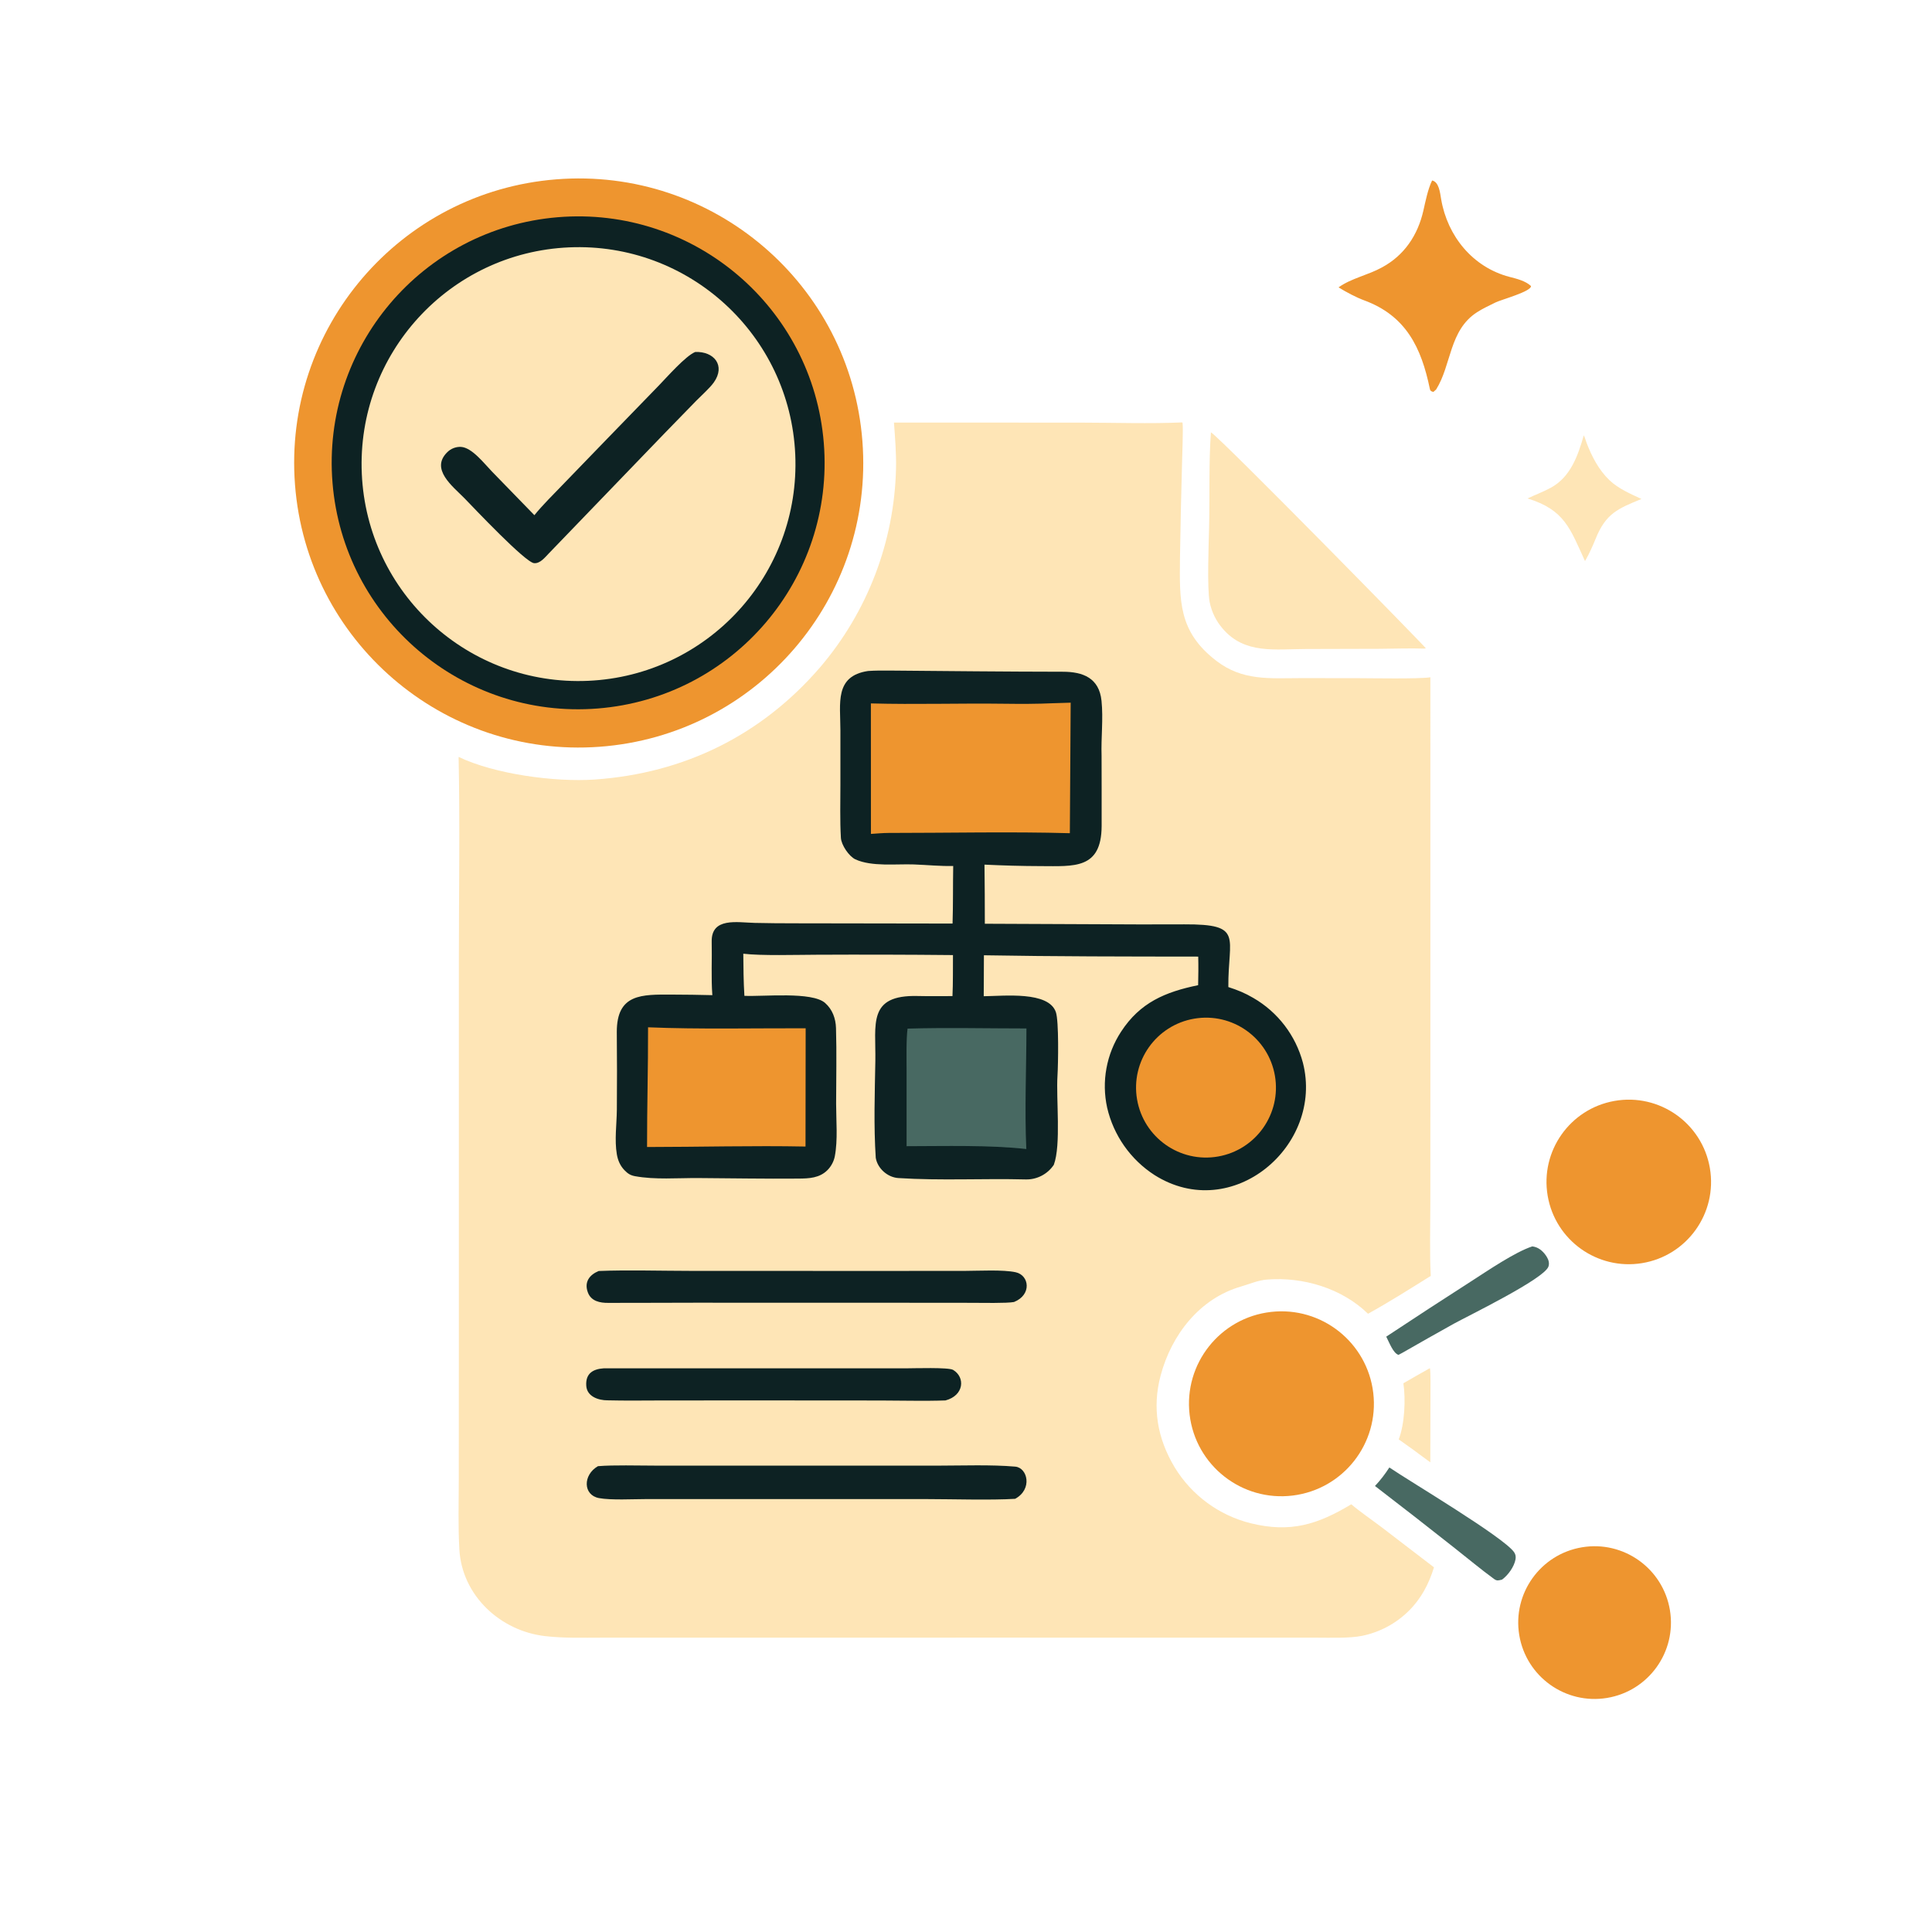 <svg width="2080" height="2080" viewBox="0 0 2080 2080" fill="none" xmlns="http://www.w3.org/2000/svg">
<path d="M1272.53 454.767L1273.11 455.088C1273.98 460.519 1272.78 490.885 1272.61 497.776C1271.65 531.905 1270.91 566.042 1270.38 600.18C1269.95 646.696 1268.34 679.88 1309.58 711.492C1337.86 733.177 1366.64 730.122 1400.38 730.058L1460.71 730.109C1476.33 730.125 1526.97 731.128 1539.95 729.168L1539.97 1155.31L1539.92 1294.42C1539.91 1318.48 1539.06 1350.11 1540.37 1373.65C1518.06 1387.58 1495.83 1401.67 1472.81 1414.4C1444.9 1387.1 1403.02 1374.52 1364.32 1377.56C1354.47 1378.26 1345.44 1382.39 1336.2 1385.04C1291.61 1397.84 1261.25 1436.96 1249.56 1480.81C1240.31 1515.53 1245.92 1548.45 1264.6 1579.65C1282.87 1609.71 1312.27 1631.37 1346.4 1639.91C1389.49 1650.59 1418.84 1641.13 1454.78 1619.53C1464.1 1627.45 1477.39 1636.58 1487.51 1644.25L1543.82 1687.39C1538.36 1705.24 1530.06 1721.03 1516.69 1734.28C1502.94 1747.9 1485.52 1757.23 1466.57 1761.13C1452.48 1763.95 1431.89 1763.12 1416.91 1763.13L1350.59 1763.14L1099.41 1763.09L747.105 1763.1L647.604 1763.14C627.063 1763.14 607.593 1763.78 587.137 1761.48C538.742 1756.04 497.391 1717.87 494.549 1668.19C493.127 1643.33 493.903 1617.7 493.919 1592.75L493.996 1437L494.01 1033.23C494.017 961.599 495.211 886.299 493.729 814.885C532.558 833.493 597.568 842.203 640.126 839.258C736.47 832.59 819.721 791.655 882.842 718.519C933.876 658.834 962.766 583.373 964.637 504.866C965.082 488.904 963.61 470.966 962.444 454.915L1163.8 454.99C1197.78 455.027 1239.39 456.323 1272.53 454.767Z" fill="#FEE5B6"/>
<path d="M934.499 722.407C942.126 721.851 950.315 721.876 957.975 721.94C1020.13 722.459 1082.14 723.129 1144.34 723.202C1165.88 723.228 1183.4 729.864 1185.9 754.528C1187.9 774.052 1185.31 794.179 1185.96 813.779C1185.94 838.68 1186.17 864.666 1186.03 889.411C1185.76 936.126 1156.17 932.51 1120.48 932.459C1100.22 932.429 1080.13 931.822 1059.9 930.87C1060.16 952.082 1060.29 973.295 1060.28 994.508L1227.78 995.23L1275.05 995.152C1339.65 994.879 1321.96 1008.74 1322.44 1062.68C1332.41 1065.88 1340.22 1069.03 1349.34 1074.39C1375.69 1089.61 1394.9 1114.71 1402.71 1144.13C1425.54 1233.31 1326.67 1318 1242.87 1265.01C1217.14 1248.39 1198.88 1222.4 1191.97 1192.55C1185.75 1164.35 1191.16 1134.85 1206.97 1110.7C1227.4 1079.33 1254.41 1067.97 1289.92 1060.65C1290.15 1050.12 1290.28 1040.45 1290.02 1029.88C1213.86 1029.8 1135.4 1029.79 1059.29 1028.45L1059.09 1072.54C1080.85 1072.35 1129.11 1066.8 1136.79 1089.78C1140.04 1099.52 1139.29 1145.22 1138.49 1158.06C1136.91 1183.15 1142.51 1232.47 1134.56 1254.01C1127.97 1264.01 1116.39 1270.08 1104.37 1269.78C1058.74 1268.6 1012.68 1271.23 967.174 1268.3C955.633 1267.56 944.796 1258.05 942.849 1246.56C940.538 1212.03 941.809 1176.63 942.398 1142.14C943.072 1102.67 933.732 1070.89 988.093 1072.31C999.345 1072.6 1013.9 1072.37 1025.43 1072.41C1026.11 1058.55 1025.85 1042.29 1025.97 1028.24C976.861 1027.76 927.746 1027.64 878.633 1027.88C857.386 1027.93 819.728 1029.1 800.23 1026.77C800.347 1042.28 800.484 1056.67 801.422 1072.12C821.921 1073.09 874.238 1067.3 888.344 1079.82C896.263 1086.85 899.726 1096.51 900.043 1106.9C900.868 1133.9 900.186 1161.15 900.172 1188.18C900.162 1206.27 902.146 1227.24 898.756 1244.91C897.716 1250.34 894.838 1255.7 890.973 1259.62C882.356 1268.36 871.066 1268.77 859.616 1268.87C823.597 1269.18 787.522 1268.51 751.497 1268.29C729.608 1268.16 705.164 1270.25 683.725 1266.3C678.639 1265.37 675.838 1263.49 672.296 1259.82C667.687 1255.05 665.221 1249.26 664.106 1242.78C661.464 1227.42 663.947 1210.33 664.108 1194.71C664.339 1166.83 664.319 1138.94 664.048 1111.06C663.975 1069.71 690.927 1070.67 723.468 1070.78C737.922 1070.83 752.436 1071 766.912 1071.39C765.497 1052.51 766.652 1032.82 766.218 1013.95C765.607 987.301 793.658 993.156 812.437 993.6C826.711 993.907 840.987 994.053 855.264 994.04L1025.53 994.308C1026.2 974.3 1025.84 952.586 1026.23 932.313C1012.75 932.685 998.004 931.165 983.644 930.654C964.904 929.989 938.462 933.272 920.972 925.209C914.077 922.031 905.767 909.787 905.314 902.062C904.195 883.02 904.792 863.319 904.788 844.106L904.779 786.224C904.794 757.194 898.234 727.88 934.499 722.407Z" fill="#0D2223"/>
<path d="M1134.03 757.087L1152.7 756.51L1151.8 897.032C1089.39 895.238 1019.62 896.769 956.621 896.754C950.418 896.79 943.87 897.377 937.652 897.803L937.601 757.306C985.192 758.617 1033.37 757.008 1081.02 757.654C1098.43 757.891 1116.66 757.897 1134.03 757.087Z" fill="#EE952F"/>
<path d="M697.698 1105.99C751.255 1108.25 813.004 1106.89 867.384 1107.04L867.225 1234.37C810.809 1233.26 753.119 1234.85 696.617 1234.88C696.542 1191.96 697.834 1149.32 697.698 1105.99Z" fill="#EE952F"/>
<path d="M1285.92 1096.67C1326.83 1089.81 1365.58 1117.32 1372.6 1158.2C1379.61 1199.08 1352.24 1237.94 1311.39 1245.1C1270.32 1252.3 1231.22 1224.75 1224.17 1183.66C1217.12 1142.57 1244.8 1103.57 1285.92 1096.67Z" fill="#EE952F"/>
<path d="M977.087 1107.41C1017.47 1106.17 1064.08 1107.24 1105.07 1107.23C1105.02 1150.08 1103.02 1194.67 1104.94 1237.05C1064.85 1232.59 1017.04 1233.96 976.032 1234L976.039 1153.53C976.048 1141.07 975.496 1119.01 977.087 1107.41Z" fill="#486962"/>
<path d="M643.763 1578.49C660.942 1577.08 686.672 1577.9 704.635 1577.89L816.247 1577.9L1009.39 1577.92C1035.86 1577.9 1066.99 1576.71 1093.01 1578.98C1106.3 1580.15 1111.92 1603.32 1092.9 1613.63C1067.24 1615.27 1022.78 1613.91 995.667 1613.91H803.248H696.1C681.915 1613.91 657.924 1615.28 644.872 1612.85C627.65 1609.65 627.346 1587.9 643.763 1578.49Z" fill="#0D2223"/>
<path d="M644.548 1368.37C674.162 1367.11 713.587 1368.23 744.054 1368.24L939.569 1368.3L1038.49 1368.25C1053.53 1368.23 1079.89 1366.71 1093.54 1369.73C1108.23 1372.99 1111 1394.03 1091.68 1401.74C1083.9 1403.22 1056.98 1402.64 1047.26 1402.62L959.937 1402.54L747.785 1402.5C716.825 1402.49 685.877 1402.76 654.907 1402.69C645.971 1402.77 636.434 1400.93 632.901 1391.45C628.73 1380.25 634.572 1372.49 644.548 1368.37Z" fill="#0D2223"/>
<path d="M649.99 1473.14L895.622 1473.15H975.349C983.809 1473.15 1021.26 1471.88 1026.16 1474.85C1039.41 1482.83 1037.93 1502.39 1017.92 1507.71C996.136 1508.52 970.166 1507.8 947.934 1507.79L811.677 1507.69L711.258 1507.75C692.225 1507.8 673.15 1508.07 654.119 1507.6C644.425 1507.64 631.998 1503.63 631.183 1492.05C630.229 1478.51 638.58 1473.91 649.99 1473.14Z" fill="#0D2223"/>
<path d="M598.674 193.097C767.7 179.609 915.528 305.994 928.481 475.061C941.434 644.128 814.583 791.556 645.476 803.975C477.123 816.337 330.495 690.176 317.6 521.863C304.706 353.55 430.403 206.525 598.674 193.097Z" fill="#EE952F"/>
<path d="M600.431 233.873C746.663 221.7 875.007 330.539 886.889 476.795C898.771 623.051 789.68 751.178 643.401 762.772C497.53 774.332 369.838 665.612 357.989 519.764C346.14 373.917 454.607 246.01 600.431 233.873Z" fill="#0D2223"/>
<path d="M612.749 266.315C741.542 260.744 850.493 360.579 856.169 489.369C861.845 618.157 762.1 727.189 633.315 732.972C504.382 738.761 395.194 638.875 389.512 509.935C383.828 380.996 483.805 271.891 612.749 266.315Z" fill="#FEE5B6"/>
<path d="M748.481 378.944C768.708 378.115 781.382 393.509 768.516 411.7C764.242 417.743 755.092 425.822 749.683 431.344L715.203 466.767L590.554 596.129C586.586 600.265 581.397 606.841 575.038 606.323C565.535 605.549 510.197 546.88 499.895 536.268C487.303 523.489 462.898 505.013 481.645 486.741C485.491 482.958 490.727 480.925 496.119 481.122C508.005 481.649 521.211 498.964 529.518 507.526L575.335 554.666C583.666 544.247 596.209 531.824 605.645 522.047L654.111 471.931L709.419 414.916C717.916 406.17 738.132 383.107 748.481 378.944Z" fill="#0D2223"/>
<path d="M1368.48 1412.41C1422.89 1406.3 1472.02 1445.27 1478.46 1499.63C1484.88 1554 1446.21 1603.35 1391.88 1610.1C1337.11 1616.92 1287.24 1577.84 1280.75 1523.03C1274.26 1468.21 1313.63 1418.58 1368.48 1412.41Z" fill="#EE952F"/>
<path d="M1303.69 465.418C1315.71 473.064 1534.47 696.225 1535.09 697.986L1533.34 698.302C1518.26 697.768 1500.93 698.418 1485.7 698.516L1406.07 698.728C1372.96 698.78 1339.96 704.565 1316.3 676.726C1309.22 668.563 1304.4 658.694 1302.31 648.094C1299.47 633.046 1301.26 586.169 1301.71 568.267C1302.51 536.375 1301.32 496.924 1303.69 465.418Z" fill="#FEE5B6"/>
<path d="M1738.05 1185.28C1786.45 1176.67 1832.6 1209.13 1840.87 1257.6C1849.13 1306.06 1816.34 1351.99 1767.83 1359.9C1719.79 1367.75 1674.42 1335.35 1666.23 1287.38C1658.05 1239.4 1690.12 1193.8 1738.05 1185.28Z" fill="#EE952F"/>
<path d="M1703.2 1665.82C1748.01 1658.33 1790.4 1688.62 1797.84 1733.45C1805.27 1778.28 1774.94 1820.63 1730.11 1828.01C1685.34 1835.39 1643.07 1805.11 1635.64 1760.35C1628.22 1715.59 1658.45 1673.28 1703.2 1665.82Z" fill="#EE952F"/>
<path d="M1541.82 194.297C1549.25 195.886 1550.37 207.512 1551.55 214.474C1558.29 254.154 1585.54 287.735 1625.09 298.081C1633.1 300.177 1642.03 302.258 1648.24 307.896C1649.11 313.763 1615.9 322.665 1610.01 325.658C1602.96 329.237 1597.1 331.712 1590.24 336.118C1560.04 355.497 1562.82 392.793 1546.11 419.39L1543.21 421.919C1541.23 421.485 1539.89 421.09 1539.39 418.676C1530.2 374.205 1513.73 339.856 1468.39 323.248C1460.27 320.273 1449.02 314.331 1441.09 309.382C1454.75 299.597 1472.76 296.207 1487.67 287.976C1511.82 275.036 1526.39 253.235 1532.4 226.808C1534.68 216.77 1537.31 203.455 1541.82 194.297Z" fill="#EE952F"/>
<path d="M1649.7 1341.86C1650.39 1341.98 1651.09 1342.1 1651.78 1342.25C1657.51 1343.53 1662.19 1348.13 1665.21 1353.03C1667.16 1356.19 1668.35 1359.94 1667.06 1363.61C1662.4 1376.87 1581.48 1416.19 1565.12 1425.16C1546.68 1435.43 1528.3 1445.82 1509.99 1456.34L1505.6 1458.67C1499.82 1456.76 1495.75 1445.38 1492.43 1439.04C1522.73 1418.99 1553.15 1399.16 1583.74 1379.54C1601.46 1368.17 1630.94 1347.98 1649.7 1341.86Z" fill="#486962"/>
<path d="M1495.79 1579.9C1519.13 1595.71 1617.72 1654.23 1629.92 1670.85C1631.68 1673.25 1632.13 1675.82 1631.62 1678.75C1630.23 1686.71 1623.58 1695.94 1617.08 1700.63C1613.14 1701.49 1611.79 1702.33 1608.35 1699.82C1593.9 1689.25 1580.09 1677.7 1566.01 1666.6C1537.62 1644.13 1509.05 1621.88 1480.31 1599.83C1486.8 1592.83 1490.56 1587.81 1495.79 1579.9Z" fill="#486962"/>
<path d="M1705.11 468.654C1706.44 471.263 1707.12 474.114 1708.15 476.847C1713.68 491.381 1721.37 506.116 1732.75 516.973C1742.26 526.066 1755.4 531.669 1767.18 537.207C1742.02 547.568 1728.86 552.586 1717.78 580.246C1715.32 586.369 1710.51 597.221 1707.15 602.781L1706.4 604.01C1690.53 569.54 1684.76 548.945 1644.53 536.62C1652.8 532.737 1661.61 529.464 1669.68 525.06C1690.92 513.449 1698.82 490.61 1705.11 468.654Z" fill="#FEE5B6"/>
<path d="M1539.45 1472.96C1540.36 1476.58 1540.03 1497.97 1540.03 1503.36L1539.88 1574.36C1533.56 1569.61 1527.2 1564.92 1520.79 1560.29L1505.88 1549.66C1512.24 1533.12 1513.49 1506.79 1510.89 1489.23C1520.19 1483.74 1530.04 1478.31 1539.45 1472.96Z" fill="#FEE5B6"/>
</svg>
